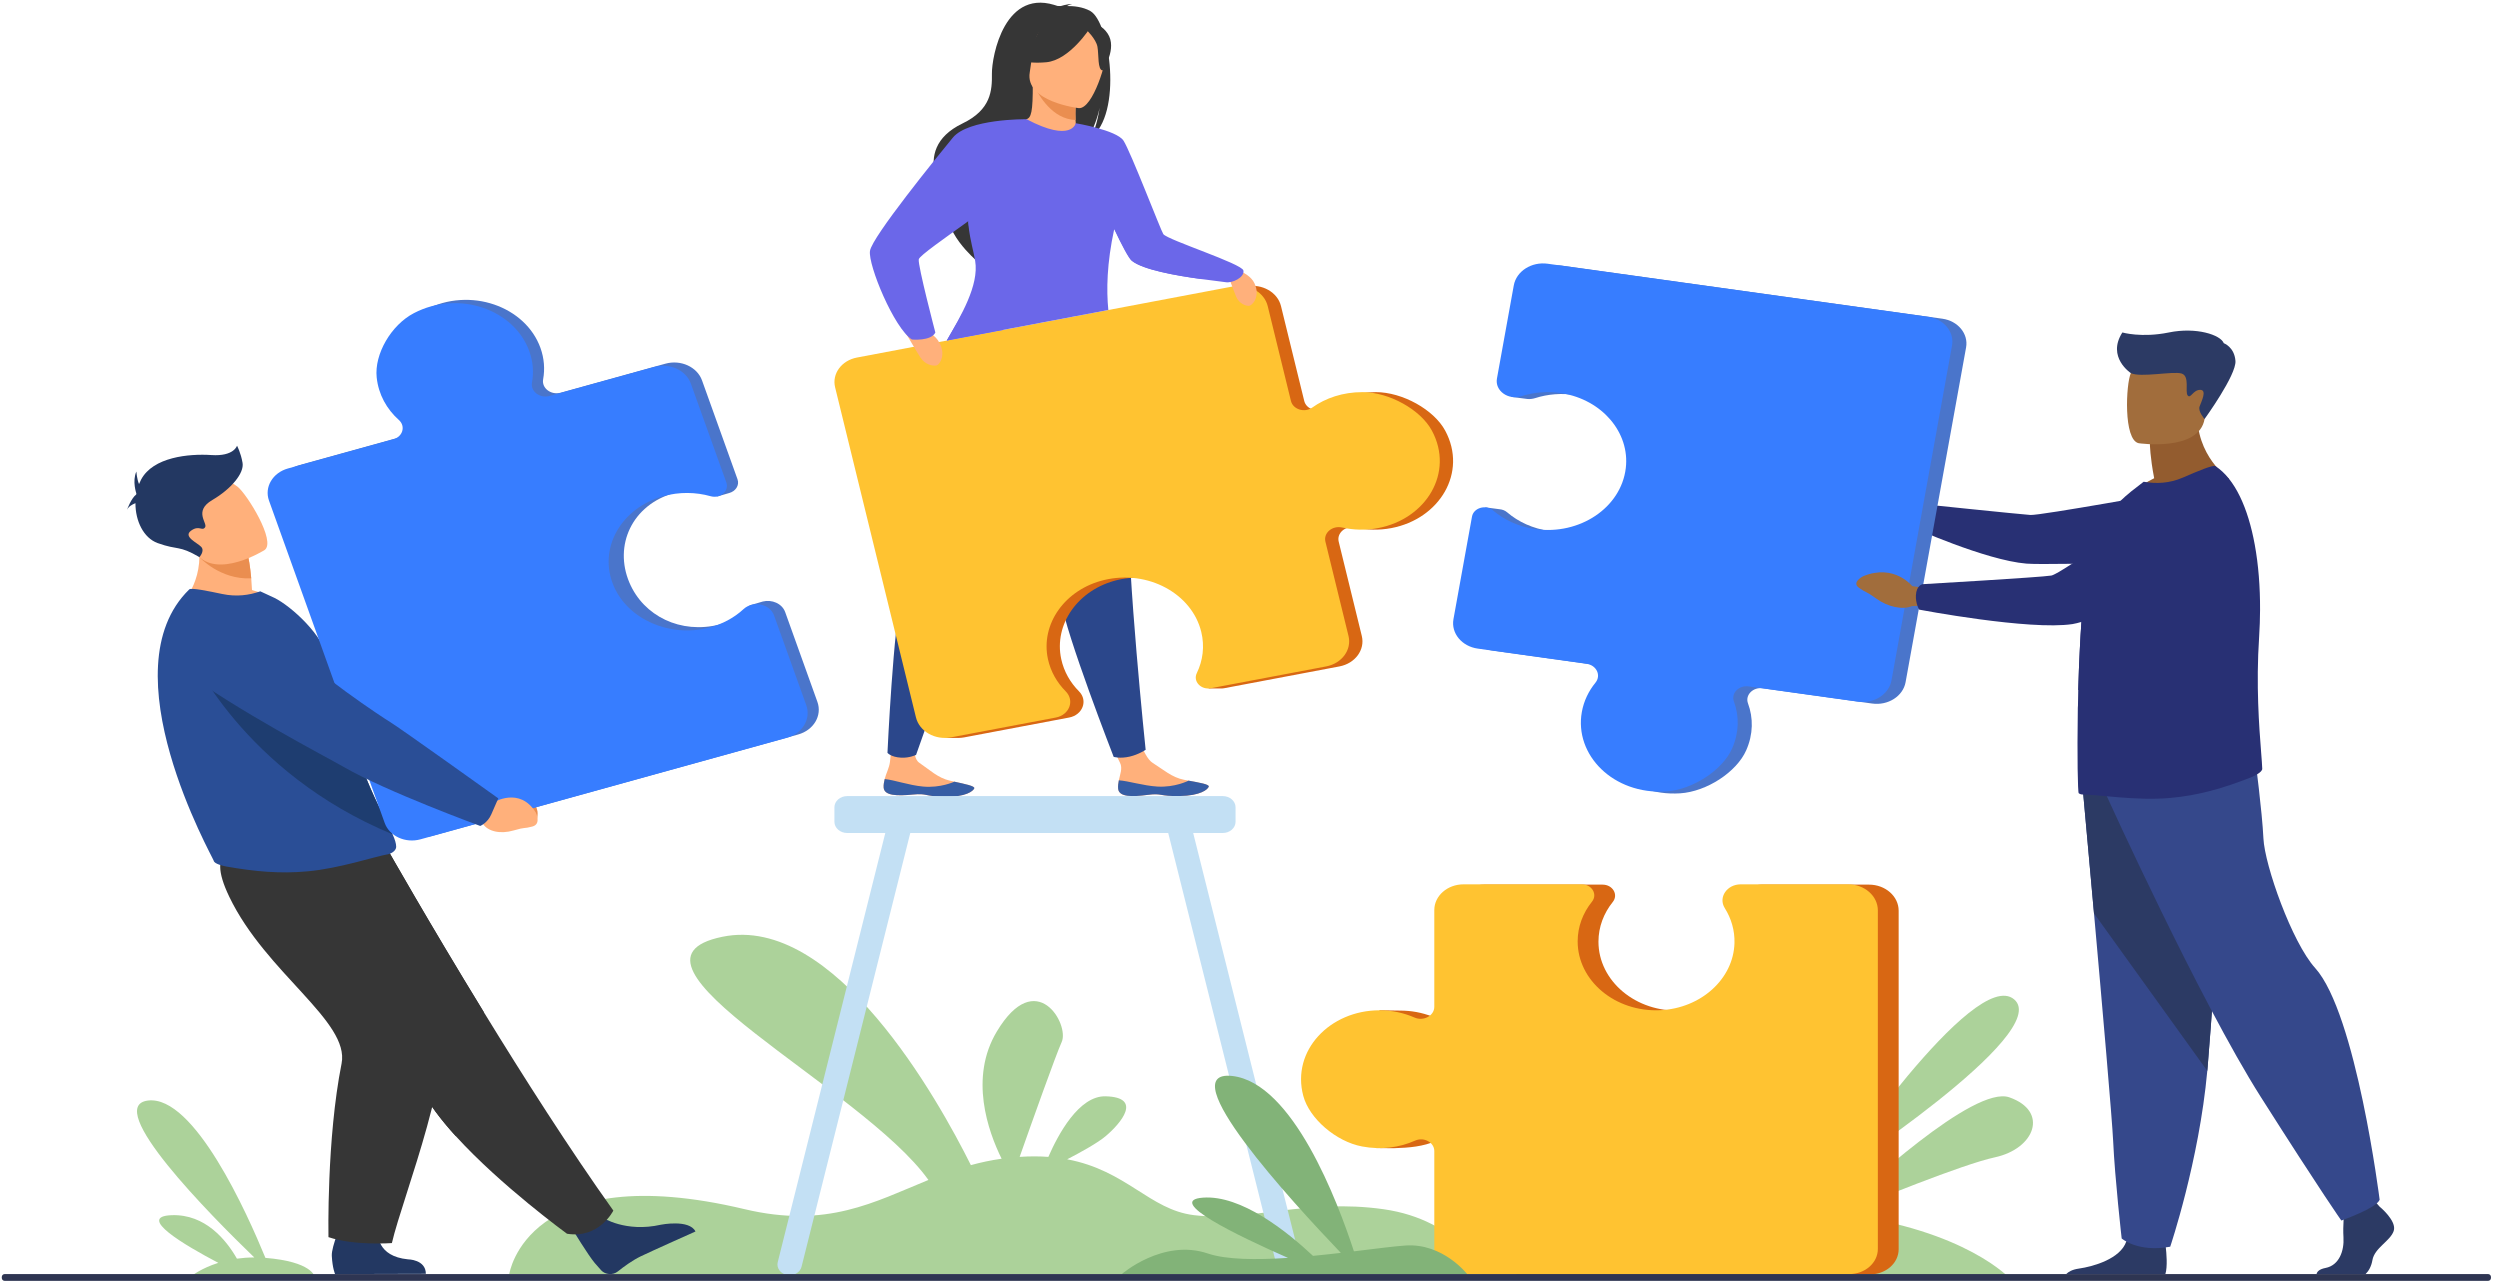 <svg width="521" height="267" viewBox="0 0 521 267" fill="none" xmlns="http://www.w3.org/2000/svg">
<g clip-path="url(#clip0_3241_19019)">
<path fill-rule="evenodd" clip-rule="evenodd" d="M288.305 251.997C272.385 249.744 260.366 254.645 248.808 253.236C239.591 252.112 234.788 243.92 222.402 241.599C225.347 240.072 228.78 238.163 230.421 236.774C233.609 234.077 238.186 228.681 230.421 228.468C224.834 228.315 220.481 236.493 218.48 241.094C216.645 240.96 214.661 240.949 212.497 241.09C215.054 233.849 220.04 219.835 221.26 217.144C222.917 213.48 215.949 201.266 207.734 214.974C201.971 224.587 205.884 235.699 208.735 241.477C206.484 241.795 204.36 242.255 202.331 242.813C195.543 229.203 173.947 190.403 150.537 195.225C125.015 200.48 179.694 226.565 193.483 245.904C182.218 250.493 172.32 256.066 155.208 251.997C109.737 241.179 106.13 265.518 106.13 265.518L309.337 265.578C309.337 265.578 304.226 254.247 288.305 251.997Z" fill="#ACD29A"/>
<path fill-rule="evenodd" clip-rule="evenodd" d="M233.027 164.417C233.234 166.134 236.003 166.072 239.13 165.66C242.256 165.249 241.449 165.971 245.847 165.896C250.242 165.822 251.711 164.502 251.902 163.943C252.074 163.449 249.941 163.097 247.657 162.679C247.37 162.628 247.083 162.572 246.793 162.518C244.22 162.021 242.463 160.392 240.224 158.989C238.101 157.661 236.672 151.572 236.672 151.572L230.421 151.539C230.421 151.539 232.384 157.046 233.409 158.961C234.009 160.087 233.369 161.533 233.166 162.617C233.058 163.207 232.952 163.811 233.027 164.417Z" fill="#FFB07B"/>
<path fill-rule="evenodd" clip-rule="evenodd" d="M239.13 165.66C242.256 165.249 241.449 165.971 245.847 165.896C250.242 165.822 251.712 164.502 251.902 163.943C252.074 163.449 249.941 163.097 247.657 162.679L247.631 162.717C247.631 162.717 244.853 164.134 241.221 163.921C238.261 163.747 235.21 162.752 233.166 162.617C233.058 163.207 232.952 163.811 233.027 164.417C233.235 166.134 236.003 166.072 239.13 165.66Z" fill="#365DA4"/>
<path fill-rule="evenodd" clip-rule="evenodd" d="M184.153 164.144C184.29 165.867 187.056 165.898 190.199 165.59C193.342 165.282 192.504 165.977 196.902 166.047C201.298 166.12 202.821 164.847 203.038 164.297C203.228 163.807 201.114 163.387 198.849 162.892C198.564 162.832 198.279 162.766 197.995 162.702C195.442 162.121 193.757 160.435 191.579 158.959C189.517 157.561 191.214 151.762 191.214 151.762L186.47 149.794C186.47 149.794 185.818 155.77 185.465 158.793C185.321 160.031 184.619 161.275 184.372 162.352C184.238 162.938 184.106 163.536 184.153 164.144Z" fill="#FFB07B"/>
<path fill-rule="evenodd" clip-rule="evenodd" d="M190.199 165.59C193.342 165.282 192.504 165.977 196.902 166.047C201.298 166.12 202.821 164.847 203.038 164.297C203.228 163.807 201.114 163.387 198.849 162.892L198.823 162.93C198.823 162.93 195.984 164.254 192.363 163.919C189.413 163.648 186.406 162.553 184.372 162.353C184.238 162.938 184.106 163.536 184.153 164.144C184.29 165.867 187.056 165.898 190.199 165.59Z" fill="#365DA4"/>
<path fill-rule="evenodd" clip-rule="evenodd" d="M194.808 78.084C194.808 78.084 193.495 83.674 192.178 112.024C192.178 112.024 189.737 117.273 187.967 123.691C186.196 130.11 184.948 156.891 184.948 156.891C184.948 156.891 185.655 157.786 187.797 157.899C189.546 157.991 190.909 157.317 190.909 157.317C190.909 157.317 203.216 122.239 209.205 108.621C215.197 95.003 218.707 75.557 218.707 75.557L194.808 78.084Z" fill="#2B478B"/>
<path fill-rule="evenodd" clip-rule="evenodd" d="M209.61 80.477C209.61 80.477 210.58 86.121 220.516 113.118C220.516 113.118 220.294 118.785 221.163 125.345C222.032 131.905 232.09 157.733 232.09 157.733C232.09 157.733 233.425 158.141 235.428 157.676C237.291 157.244 238.753 156.259 238.753 156.259C238.753 156.259 234.896 119.343 235.15 104.745C235.405 90.147 231.035 70.836 231.035 70.836L209.61 80.477Z" fill="#2B478B"/>
<path fill-rule="evenodd" clip-rule="evenodd" d="M227.208 2.289C225.649 1.418 223.735 1.246 222.386 1.257C222.751 0.958 223.438 0.874 223.438 0.874C222.609 0.729 220.709 1.373 220.709 1.373C209.345 -3.06 206.668 11.854 206.715 15.348C206.758 18.842 206.56 22.853 200.596 25.723C188.864 31.37 197.858 42.523 197.858 42.523C195.746 47.848 203.565 54.371 203.565 54.371C203.431 51.544 218.204 33.528 226.169 29.418C228.185 27.072 229.096 22.811 229.164 22.475C228.646 25.863 227.876 27.742 227.224 28.79C234.054 23.796 231.335 4.597 227.208 2.289Z" fill="#363636"/>
<path fill-rule="evenodd" clip-rule="evenodd" d="M224.73 27.488C224.77 27.504 221.006 29.222 218.171 28.542C215.506 27.904 213.764 24.866 213.801 24.86C214.929 24.663 215.256 23.3 215.23 17.444L215.741 17.532L224.012 18.972L224.321 19.025C224.321 19.025 224.125 21.397 224.118 23.632C224.116 24.105 224.125 24.571 224.144 25.007C224.201 26.305 224.365 27.337 224.73 27.488Z" fill="#FFB07B"/>
<path fill-rule="evenodd" clip-rule="evenodd" d="M224.118 23.632C224.116 24.105 224.125 24.571 224.144 25.007C219.334 24.836 216.56 20.002 215.513 17.882L224.012 18.972L224.32 19.025C224.32 19.025 224.125 21.397 224.118 23.632Z" fill="#EA8E50"/>
<path fill-rule="evenodd" clip-rule="evenodd" d="M214.857 16.711C214.857 16.711 212.34 13.218 211.737 10.232C211.304 8.099 212.54 0.195 221.581 1.334C221.581 1.334 224.206 1.561 226.673 3.026C228.637 4.19 231.469 6.705 228.3 13.602L227.479 15.932L214.857 16.711Z" fill="#363636"/>
<path fill-rule="evenodd" clip-rule="evenodd" d="M224.827 22.537C224.827 22.537 213.564 21.228 214.6 15.078C215.635 8.928 214.877 4.617 222.112 5.192C229.347 5.768 230.346 8.295 230.569 10.422C230.791 12.549 227.782 22.718 224.827 22.537Z" fill="#FFB07B"/>
<path fill-rule="evenodd" clip-rule="evenodd" d="M227.254 5.712C227.254 5.712 222.955 12.523 218.053 12.972C213.152 13.42 211.294 12.04 211.294 12.04C211.294 12.04 215.343 9.987 216.843 5.673C216.843 5.673 225.517 1.974 227.254 5.712Z" fill="#363636"/>
<path fill-rule="evenodd" clip-rule="evenodd" d="M226.392 6.198C226.392 6.198 228.416 8.109 228.711 9.748C229.005 11.387 228.711 14.644 229.798 14.674C229.798 14.674 232.946 10.074 230.813 6.959C228.551 3.656 226.392 6.198 226.392 6.198Z" fill="#363636"/>
<path fill-rule="evenodd" clip-rule="evenodd" d="M301.184 89.756C298.82 85.359 292.252 81.72 286.719 81.718C282.632 81.717 279.027 82.943 276.237 84.939C274.641 86.081 272.237 85.328 271.804 83.561L266.959 63.786C266.253 60.902 263.02 59.067 259.738 59.688L181.359 74.511C178.152 75.117 176.113 77.893 176.803 80.71L193.653 149.507C194.136 151.475 195.779 152.959 197.813 153.529L196.785 153.786H199.829L199.852 153.782C200.224 153.772 200.601 153.735 200.98 153.663L202.685 153.341L222.803 149.536C225.626 149.003 226.77 146.002 224.875 144.088C223.04 142.24 221.722 139.951 221.162 137.358C219.577 130.052 224.719 122.814 232.889 120.869C241.977 118.705 251.154 123.69 253.11 131.675C253.845 134.678 253.452 137.664 252.178 140.291C251.684 141.312 252.091 142.372 252.941 142.976L251.768 143.479L254.488 143.477V143.477C254.69 143.481 254.9 143.466 255.114 143.426L279.133 138.883C282.418 138.262 284.506 135.42 283.8 132.536L278.985 112.882C278.54 111.064 280.428 109.47 282.479 109.933C284.85 110.468 287.395 110.54 289.949 110.057C300 108.156 305.876 98.49 301.184 89.756Z" fill="#D86713"/>
<path fill-rule="evenodd" clip-rule="evenodd" d="M283.949 81.718C279.862 81.717 276.257 82.943 273.467 84.939C271.873 86.081 269.467 85.328 269.034 83.561L264.191 63.786C263.485 60.902 260.252 59.067 256.97 59.688L178.591 74.511C175.384 75.117 173.343 77.893 174.035 80.71L190.885 149.507C191.601 152.432 194.881 154.293 198.21 153.663L220.032 149.536C222.855 149.003 224.002 146.002 222.104 144.088C220.273 142.24 218.954 139.951 218.391 137.358C216.809 130.052 221.949 122.814 230.121 120.869C239.209 118.705 248.386 123.69 250.34 131.675C251.077 134.678 250.682 137.664 249.408 140.291C248.582 141.998 250.281 143.816 252.346 143.426L276.365 138.883C279.647 138.262 281.736 135.42 281.029 132.536L276.217 112.882C275.77 111.064 277.658 109.47 279.709 109.933C282.079 110.468 284.624 110.54 287.181 110.057C297.232 108.156 303.106 98.49 298.414 89.756C296.05 85.359 289.484 81.72 283.949 81.718Z" fill="#FFC331"/>
<path fill-rule="evenodd" clip-rule="evenodd" d="M255.271 55.564C255.271 55.564 260.162 56.268 261.442 59.062C262.723 61.855 260.934 63.747 260.246 63.74C259.559 63.734 258.238 63.287 257.621 61.838C257.002 60.389 255.271 55.564 255.271 55.564Z" fill="#FFB07B"/>
<path fill-rule="evenodd" clip-rule="evenodd" d="M187.968 68.03C187.968 68.03 193.456 68.023 195.431 70.874C197.404 73.724 195.838 76.075 195.085 76.178C194.332 76.28 192.797 76 191.824 74.515C190.852 73.029 187.968 68.03 187.968 68.03Z" fill="#FFB07B"/>
<path fill-rule="evenodd" clip-rule="evenodd" d="M255.408 58.806C254.923 58.715 252.794 58.495 250.089 58.121C245.105 57.434 238.16 56.225 235.829 54.336C235.198 53.823 233.726 51.001 232.198 47.765C230.654 54.928 230.567 60.422 230.976 64.604L197.3 70.973C200.186 65.843 204.657 59.483 203.819 54.336C203.508 52.427 202.317 49.809 201.872 46.867C201.836 46.614 201.804 46.361 201.778 46.104C197.055 49.521 191.6 53.29 191.468 54.044C191.251 55.307 194.929 69.297 194.929 69.297C194.015 71.144 190.048 70.756 190.048 70.756C186.333 68.424 180.866 55.209 181.304 52.282C181.742 49.354 195.294 32.67 198.573 28.682C201.813 24.742 213.641 24.841 213.926 24.843H213.929C213.931 24.843 213.931 24.843 213.933 24.843C223.339 29.805 224.186 25.681 224.186 25.681C224.186 25.681 232.674 27.099 234.131 29.301C235.591 31.505 241.988 48.21 242.44 48.798C243.386 50.029 258.847 54.951 259.125 56.376C259.405 57.801 256.794 59.065 255.408 58.806Z" fill="#6B67E9"/>
<path fill-rule="evenodd" clip-rule="evenodd" d="M209.041 68.762L197.3 70.973C200.224 65.858 204.066 59.487 203.226 54.371C202.913 52.462 202.206 50.202 201.867 47.247C201.834 46.962 201.778 46.104 201.778 46.104C201.778 46.104 210.093 51.855 210.239 58.078C210.317 61.307 209.674 65.53 209.041 68.762Z" fill="#6B67E9"/>
<path fill-rule="evenodd" clip-rule="evenodd" d="M250.4 58.16C245.357 57.471 238.324 56.262 235.965 54.372C235.327 53.859 233.837 51.033 232.29 47.794C232.29 47.794 231.748 42.587 233.298 42.781C234.847 42.976 237.126 52.212 238.753 52.795C240.208 53.318 248.255 56.032 250.4 58.16Z" fill="#6B67E9"/>
<path fill-rule="evenodd" clip-rule="evenodd" d="M498.847 256.538C498.136 258.644 494.854 260.046 494.411 262.62C494.195 263.876 493.663 264.85 492.985 265.52H482.767C482.87 265.026 483.318 264.494 484.645 264.24C487.485 263.693 488.554 260.671 488.379 257.864C488.304 256.689 488.339 255.346 488.405 254.185C488.495 252.578 488.645 251.316 488.645 251.316L494.677 250.069L495.311 250.784L495.918 251.473C495.918 251.473 499.556 254.434 498.847 256.538Z" fill="#2C3A64"/>
<path fill-rule="evenodd" clip-rule="evenodd" d="M451.265 265.52H430.592C431.06 265.038 431.854 264.573 433.198 264.38C436.379 263.927 441.888 262.305 443.117 258.73C443.157 258.617 443.192 258.499 443.223 258.379C444.198 254.56 451.296 259.55 451.296 259.55C451.296 259.55 451.317 259.703 451.35 259.961C451.475 261.037 451.75 263.954 451.265 265.52Z" fill="#2C3A64"/>
<path fill-rule="evenodd" clip-rule="evenodd" d="M434.043 164.322C434.043 164.322 435.119 176.139 436.388 190.343C438.109 209.638 440.178 233.34 440.383 237.83C440.739 245.627 442.158 258.097 442.158 258.097C442.158 258.097 445.528 261.06 452.273 259.812C452.273 259.812 458.281 242.009 460 223.172C460.026 222.862 460.052 222.552 460.08 222.241C461.676 203.064 464.158 162.686 464.158 162.686L434.043 164.322Z" fill="#35488B"/>
<path fill-rule="evenodd" clip-rule="evenodd" d="M434.043 164.322C434.043 164.322 435.119 176.139 436.388 190.343L460 223.172C460.026 222.862 460.052 222.552 460.08 222.241C461.676 203.064 464.158 162.686 464.158 162.686L434.043 164.322Z" fill="#2C3A64"/>
<path fill-rule="evenodd" clip-rule="evenodd" d="M438.963 165.725C438.963 165.725 458.391 208.521 471.166 228.632C483.941 248.745 487.934 254.357 487.934 254.357C487.934 254.357 495.253 251.784 495.917 250.029C495.917 250.029 491.032 211.202 482.479 201.738C477.643 196.39 471.964 180.341 471.698 174.728C471.432 169.115 469.97 158.008 469.97 158.008L438.963 165.725Z" fill="#35488B"/>
<path fill-rule="evenodd" clip-rule="evenodd" d="M448.93 99.665C448.066 95.184 448.038 92.527 448.038 92.527L457.895 85.547C457.53 95.145 464.53 99.761 464.53 99.761C464.53 99.761 451.393 105.442 443.8 103.338C443.8 103.338 445.669 101.239 448.93 99.665Z" fill="#935C2F"/>
<path fill-rule="evenodd" clip-rule="evenodd" d="M445.715 92.369C445.715 92.369 458.257 94.2 459.434 87.32C460.611 80.44 463.022 76.043 455.064 74.583C447.109 73.124 445.101 75.543 444.072 77.755C443.043 79.968 442.485 91.716 445.715 92.369Z" fill="#A16D3C"/>
<path fill-rule="evenodd" clip-rule="evenodd" d="M401.672 106.551L399.002 105.099C399.002 105.099 395.673 100.781 389.987 103.463C389.987 103.463 387.736 104.725 389.245 105.782C390.759 106.838 390.352 106.241 392.445 107.772C394.54 109.302 397.248 109.849 398.997 109.005L401.239 108.819L401.672 106.551Z" fill="#A16D3C"/>
<path fill-rule="evenodd" clip-rule="evenodd" d="M398.504 107.004C399.191 105.113 399.518 104.946 399.518 104.946C399.518 104.946 421.108 107.188 423.144 107.32C425.179 107.453 453.447 102.335 453.447 102.335L466.794 116.577C466.794 116.577 427.441 117.881 422.292 117.457C413.781 116.756 398.346 109.793 398.346 109.793C398.346 109.793 397.962 108.488 398.504 107.004Z" fill="#283074"/>
<path fill-rule="evenodd" clip-rule="evenodd" d="M471.451 160.194C471.489 160.929 469.765 161.736 469.017 162.032C463.38 164.252 458.132 165.795 452.202 166.296C445.167 166.931 436.854 165.541 434.002 165.574C433.696 165.574 433.433 165.474 433.204 165.307C433.014 165.172 432.861 157.622 433.014 148.102C433.014 147.735 433.014 147.332 433.051 146.965V146.832C433.063 145.841 433.08 144.833 433.105 143.816C433.176 141.034 433.294 138.178 433.433 135.339C433.638 131.154 433.92 127.042 434.313 123.398C434.723 119.593 435.241 116.297 435.902 113.96C437.423 108.581 440.922 105.039 444.115 102.433L446.737 100.397C449.36 100.864 452.138 100.73 454.912 99.528C457.916 98.225 461.186 96.821 461.716 97.156C465.77 99.818 468.499 105.861 469.897 113.542C470.651 117.676 471.018 122.282 470.997 127.093C470.99 128.937 470.924 130.81 470.804 132.7C470.126 142.844 470.82 151.639 471.218 156.751C471.333 158.221 471.425 159.389 471.451 160.194Z" fill="#283074"/>
<path fill-rule="evenodd" clip-rule="evenodd" d="M404.785 66.419L325.481 55.352C322.107 54.881 318.94 56.901 318.403 59.864L314.893 79.287C314.731 80.187 314.992 82.715 314.992 82.715L317.85 83.089C318.013 83.12 318.177 83.142 318.345 83.154C318.862 83.191 319.402 83.134 319.941 82.963C322.571 82.126 325.483 81.872 328.445 82.35C336.793 83.695 342.634 90.539 341.745 97.956C340.756 106.206 332.129 111.941 322.926 110.657C319.463 110.173 316.428 108.768 314.095 106.77C313.643 106.383 313.097 106.178 312.548 106.128L309.556 105.734L305.831 129.427C305.304 132.349 307.571 135.094 310.898 135.558L333.551 138.72C335.649 139.012 336.661 141.14 335.425 142.657C333.999 144.411 333 146.476 332.588 148.751C330.971 157.697 339.129 166.023 350.121 165.33C355.656 164.982 361.907 160.903 363.913 156.357C365.394 152.999 365.394 149.594 364.281 146.579C363.642 144.856 365.316 143.152 367.353 143.436L390.148 146.617C393.472 147.082 396.597 145.09 397.124 142.169L409.732 72.406C410.247 69.553 408.034 66.872 404.785 66.419Z" fill="#4A75CB"/>
<path fill-rule="evenodd" clip-rule="evenodd" d="M462.008 113.336C462.008 113.336 455.929 138.263 433.105 143.816C433.176 141.034 433.294 138.178 433.433 135.339C433.638 131.154 433.92 127.042 434.313 123.398C434.721 123.213 435.102 123.069 435.453 122.968C443.196 120.724 462.008 113.336 462.008 113.336Z" fill="#283074"/>
<path fill-rule="evenodd" clip-rule="evenodd" d="M360.98 155.968C362.461 152.61 362.463 149.205 361.35 146.19C360.712 144.467 362.383 142.763 364.422 143.047L387.217 146.229C390.542 146.693 393.663 144.701 394.191 141.78L406.801 72.017C407.316 69.164 405.101 66.483 401.854 66.03L322.548 54.962C319.176 54.492 316.009 56.513 315.473 59.476L311.962 78.899C311.508 81.411 314.286 83.44 317.01 82.574C319.638 81.737 322.552 81.483 325.514 81.961C333.863 83.305 339.701 90.15 338.814 97.567C337.825 105.817 329.199 111.552 319.993 110.267C316.532 109.784 313.497 108.379 311.162 106.381C309.646 105.083 307.096 105.822 306.764 107.659L302.9 129.038C302.373 131.96 304.64 134.705 307.965 135.169L330.621 138.331C332.716 138.623 333.731 140.751 332.495 142.268C331.066 144.022 330.067 146.087 329.658 148.362C328.04 157.308 336.198 165.634 347.191 164.941C352.726 164.593 358.977 160.514 360.98 155.968Z" fill="#377DFF"/>
<path fill-rule="evenodd" clip-rule="evenodd" d="M401.764 122.623L398.503 122.149C398.503 122.149 394.786 117.422 388.307 120.074C388.307 120.074 385.738 121.336 387.438 122.518C389.135 123.701 388.683 123.049 391.038 124.758C393.39 126.467 396.455 127.149 398.445 126.314L400.987 126.198L401.764 122.623Z" fill="#A16D3C"/>
<path fill-rule="evenodd" clip-rule="evenodd" d="M399.272 124.079C399.378 121.97 400.656 121.745 400.656 121.745C400.656 121.745 425.356 120.31 427.487 119.947C429.617 119.584 449.29 105.261 449.29 105.261C449.29 105.261 456.897 99.253 462.228 101.28C466.861 103.042 468.311 106.518 468.544 109.714C468.822 113.524 466.376 117.085 462.44 118.7C453.606 122.326 435.937 129.444 431.913 130.058C422.957 131.424 399.936 127.044 399.936 127.044C399.936 127.044 399.19 125.735 399.272 124.079Z" fill="#283074"/>
<path fill-rule="evenodd" clip-rule="evenodd" d="M444.072 77.755C444.072 77.755 438.982 74.439 442.302 69.286C442.302 69.286 446.304 70.453 451.992 69.286C457.681 68.119 462.771 69.772 463.435 71.522C463.435 71.522 465.648 72.3 465.869 75.216C466.09 78.133 459.435 87.32 459.435 87.32C459.435 87.32 458.012 85.765 458.399 84.696C458.787 83.626 460.004 81.244 458.509 81.244C457.017 81.244 456.52 83.189 455.91 82.411C455.303 81.633 456.409 78.376 454.639 77.841C452.868 77.306 446.064 78.739 444.072 77.755Z" fill="#2C3A64"/>
<path fill-rule="evenodd" clip-rule="evenodd" d="M271.078 263.038L248.66 173.598H254.831C256.295 173.598 257.491 172.547 257.491 171.261V168.24C257.491 166.955 256.295 165.905 254.831 165.905H176.551C175.089 165.905 173.892 166.955 173.892 168.24V171.261C173.892 172.547 175.089 173.598 176.551 173.598H184.497L162.078 263.038C161.777 264.24 162.646 265.442 164.009 265.706C165.374 265.973 166.738 265.206 167.039 264.004L189.7 173.598H243.457L266.118 264.004C266.419 265.206 267.782 265.973 269.145 265.706C270.511 265.442 271.38 264.24 271.078 263.038Z" fill="#C3E0F4"/>
<path fill-rule="evenodd" clip-rule="evenodd" d="M419.742 208.265C411.443 201.266 381.573 245.43 381.573 245.43C381.573 245.43 428.039 215.266 419.742 208.265Z" fill="#ACD29A"/>
<path fill-rule="evenodd" clip-rule="evenodd" d="M418.746 228.682C411.4 226.1 387.925 247.847 382.637 252.868C378.592 252.396 374.154 252.09 369.29 252.013C332.117 251.43 315.255 266.224 315.255 266.224L418.953 266.534C418.953 266.534 409.769 256.285 383.708 252.998C390.077 250.356 408.909 242.658 415.758 241.179C424.057 239.385 427.043 231.596 418.746 228.682Z" fill="#ACD29A"/>
<path fill-rule="evenodd" clip-rule="evenodd" d="M389.499 184.356H367.116C364.22 184.356 362.376 187.085 363.777 189.311C365.129 191.462 360.371 210.1 350.346 210.586C340.919 211.043 333.119 204.433 333.119 196.245C333.119 193.165 334.223 190.31 336.102 187.972C337.324 186.452 336.092 184.356 333.976 184.356H309.34C305.973 184.356 303.244 186.754 303.244 189.712C303.244 189.712 301.01 212.946 299.112 212.113C297.156 211.254 294.976 210.731 292.668 210.627L292.671 210.625H292.647C292.372 210.613 292.096 210.607 291.816 210.607C291.538 210.607 287.482 210.545 287.482 210.545L286.867 239.257L290.389 239.29C293.737 239.201 296.645 238.926 299.23 237.77C301.066 236.946 303.244 238.13 303.244 239.942V260.224C303.244 263.18 305.973 265.578 309.337 265.578H389.725C393.014 265.578 395.679 263.236 395.679 260.346V189.786C395.679 186.787 392.913 184.356 389.499 184.356Z" fill="#D86713"/>
<path fill-rule="evenodd" clip-rule="evenodd" d="M283.846 238.922C287.853 239.681 291.679 239.147 294.893 237.708C296.731 236.884 298.909 238.07 298.909 239.882V260.162C298.909 263.12 301.638 265.518 305.002 265.518H385.39C388.679 265.518 391.344 263.176 391.344 260.286V189.727C391.344 186.727 388.577 184.294 385.164 184.294H362.781C359.885 184.294 358.041 187.023 359.442 189.251C360.794 191.402 361.538 193.891 361.465 196.535C361.262 203.991 354.486 210.133 346.011 210.526C336.584 210.96 328.784 204.373 328.784 196.185C328.784 193.105 329.888 190.25 331.767 187.912C332.989 186.392 331.757 184.294 329.641 184.294H305.005C301.638 184.294 298.909 186.694 298.909 189.652V209.808C298.909 211.674 296.675 212.886 294.777 212.053C292.581 211.089 290.104 210.545 287.481 210.545C277.174 210.545 269.096 218.931 271.599 228.363C272.858 233.111 278.421 237.896 283.846 238.922Z" fill="#FFC331"/>
<path fill-rule="evenodd" clip-rule="evenodd" d="M51.092 265.913L65.54 266.006C65.54 266.006 65.037 262.934 55.312 262.142C51.541 252.94 40.464 228.183 30.846 229.352C21.349 230.508 43.841 253.221 52.991 262.053C51.696 262.055 50.489 262.146 49.376 262.303C47.172 258.447 42.801 252.996 35.786 253.244C28.322 253.509 38.492 259.5 45.493 263.178C41.947 264.296 40.032 265.843 40.032 265.843L50.928 265.913C51.056 265.973 51.126 266.006 51.126 266.006C51.126 266.006 51.115 265.973 51.092 265.913Z" fill="#ACD29A"/>
<path fill-rule="evenodd" clip-rule="evenodd" d="M102.713 163.327L104.85 164.852C104.85 164.852 110.698 163.008 112.018 169.115C112.018 169.115 112.37 171.718 110.494 171.722C108.618 171.728 109.391 171.439 106.735 171.507C104.079 171.575 101.877 170.344 101.488 168.449L100.217 166.844L102.713 163.327Z" fill="#EA8E50"/>
<path fill-rule="evenodd" clip-rule="evenodd" d="M102.471 166.6C104.176 165.036 104.039 163.879 104.039 163.879C104.039 163.879 84.29 149.671 82.287 148.513C80.922 147.725 66.378 136.395 59.579 129.488C56.207 126.062 52.03 127.391 47.251 128.596L43.315 129.588C38.562 130.786 37.326 136.627 41.226 139.465C52.208 147.458 70.477 156.448 73.895 158.337C82.381 163.029 98.991 168.602 98.991 168.602C98.991 168.602 101.006 167.944 102.471 166.6Z" fill="#1E3D70"/>
<path fill-rule="evenodd" clip-rule="evenodd" d="M125.582 253.743C125.582 253.743 130.375 256.898 137.719 255.232C137.719 255.232 143.641 254.045 144.938 256.641C144.938 256.641 135.858 260.694 133.56 261.803C131.828 262.638 130.021 263.956 128.743 264.976C127.732 265.783 126.157 265.673 125.295 264.742C124.895 264.312 124.438 263.797 123.937 263.201C122.537 261.534 119.274 256.149 119.274 256.149L125.582 253.743Z" fill="#233862"/>
<path fill-rule="evenodd" clip-rule="evenodd" d="M127.821 252.286C127.821 252.286 124.903 258.199 118.166 257.113C118.166 257.113 104.42 247.137 94.99 236.775C91.928 233.409 89.321 230.001 87.788 226.884C81.536 214.163 64.659 195.19 53.929 185.574L80.775 177.041C80.775 177.041 89.374 192.24 100.815 210.911C109.061 224.362 118.78 239.617 127.821 252.286Z" fill="#363636"/>
<path fill-rule="evenodd" clip-rule="evenodd" d="M100.815 210.911L94.99 236.775C91.928 233.409 89.321 230.001 87.788 226.884C81.536 214.163 64.659 195.19 53.929 185.574L80.775 177.041C80.775 177.041 89.374 192.24 100.815 210.911Z" fill="#363636"/>
<path fill-rule="evenodd" clip-rule="evenodd" d="M78.801 257.098C78.801 257.098 78.508 261.815 85.018 262.446C85.018 262.446 88.738 262.463 88.748 265.464L69.829 265.518C69.829 265.518 69.28 264.306 69.147 261.712C69.044 259.719 71.345 254.51 71.345 254.51L78.801 257.098Z" fill="#233862"/>
<path fill-rule="evenodd" clip-rule="evenodd" d="M71.969 177.041C71.969 177.041 83.929 188.589 91.521 209.392C95.651 220.711 83.95 249.171 81.669 259.057C81.669 259.057 73.819 259.643 68.452 257.82C68.452 257.82 68.044 237.397 71.183 221.656C72.94 212.847 55.436 202.816 47.788 186.899C42.584 176.071 48.914 176.255 56.693 175.994L71.969 177.041Z" fill="#363636"/>
<path fill-rule="evenodd" clip-rule="evenodd" d="M58.163 125.523C51.509 128.824 37.887 125.779 37.887 125.779C37.887 125.779 43.419 120.222 40.905 111.272L51.742 116.108C51.742 116.108 52.104 117.688 52.357 120.527C52.421 121.259 52.478 122.075 52.518 122.968C55.935 123.878 58.163 125.523 58.163 125.523Z" fill="#FFB07B"/>
<path fill-rule="evenodd" clip-rule="evenodd" d="M82.563 176.445C82.563 177.471 81.216 177.964 80.93 178.013C78.246 178.446 70.752 181.007 64.002 181.594C58.317 182.118 53.04 181.619 47.242 180.597C46.474 180.461 44.672 180.034 44.544 179.389C44.384 178.681 22.18 139.615 39.441 122.834C39.846 122.44 43.254 123.149 46.37 123.799C49.247 124.398 51.886 124.064 54.244 123.233L57.166 124.584C60.754 126.341 67.544 132.584 68.338 137.482C68.742 139.973 70.363 141.817 70.832 144.009C71.006 144.819 71.184 145.611 71.365 146.382C71.719 147.896 72.084 149.336 72.459 150.706C73.473 154.41 74.545 157.599 75.597 160.355C76.717 163.279 77.816 165.712 78.797 167.748C80.069 170.388 81.145 172.361 81.817 173.872C82.291 174.935 82.563 175.769 82.563 176.445Z" fill="#2A4E96"/>
<path fill-rule="evenodd" clip-rule="evenodd" d="M81.816 173.871C50.473 160.895 39.618 135.979 39.618 135.979C39.618 135.979 65.083 144.233 71.365 146.382C71.718 147.896 72.083 149.336 72.458 150.706C73.473 154.41 74.544 157.599 75.597 160.355C76.717 163.279 77.815 165.712 78.796 167.748C80.069 170.388 81.144 172.361 81.816 173.871Z" fill="#1E3D70"/>
<path fill-rule="evenodd" clip-rule="evenodd" d="M170.348 146.275L163.634 127.568C162.982 125.752 160.844 124.892 158.975 125.354L158.97 125.355C158.871 125.38 158.772 125.41 158.676 125.442L156.321 126.133C156.321 126.133 152.634 129.468 149.99 130.14C141.858 132.208 134.14 128.399 131.173 121.433C127.873 113.685 131.702 105.176 140.565 102.72C143.598 101.88 149.566 103.446 149.566 103.446L151.963 102.746C153.265 102.398 154.157 101.165 153.694 99.87L146.303 79.28C145.293 76.466 141.879 74.904 138.676 75.791L116.857 81.838C114.837 82.397 112.855 80.895 113.188 79.058C113.574 76.933 113.418 74.7 112.632 72.509C109.539 63.894 98.039 59.657 88.58 64.577C83.818 67.055 80.308 73.141 80.823 77.983C81.204 81.558 82.929 84.597 85.452 86.851C86.894 88.14 86.265 90.315 84.304 90.859L62.349 96.942C59.148 97.83 57.371 100.829 58.381 103.642L82.494 170.83C83.481 173.578 86.816 175.102 89.944 174.236L166.322 153.071C169.569 152.171 171.373 149.128 170.348 146.275Z" fill="#4A75CB"/>
<path fill-rule="evenodd" clip-rule="evenodd" d="M78.501 78.663C78.882 82.239 80.607 85.278 83.13 87.532C84.572 88.821 83.943 90.995 81.981 91.539L60.027 97.623C56.826 98.51 55.049 101.51 56.058 104.323L80.172 171.511C81.158 174.258 84.493 175.783 87.621 174.916L164 153.751C167.249 152.851 169.05 149.809 168.026 146.955L161.311 128.249C160.443 125.829 156.937 125.107 154.945 126.945C153.024 128.72 150.552 130.088 147.668 130.821C139.536 132.888 130.854 129.067 127.888 122.1C124.588 114.352 129.379 105.857 138.243 103.401C141.577 102.477 144.998 102.543 148.094 103.412C150.104 103.977 152.007 102.32 151.371 100.55L143.981 79.96C142.971 77.146 139.556 75.585 136.354 76.472L114.535 82.519C112.515 83.078 110.533 81.575 110.866 79.738C111.251 77.614 111.095 75.381 110.309 73.189C107.217 64.574 95.717 60.337 86.258 65.258C81.496 67.736 77.986 73.822 78.501 78.663Z" fill="#377DFF"/>
<path fill-rule="evenodd" clip-rule="evenodd" d="M100.154 166.351L102.863 167.225C102.863 167.225 108.287 163.855 111.663 169.335C111.663 169.335 112.885 171.728 110.951 172.247C109.018 172.769 109.721 172.279 107.003 173.075C104.286 173.869 101.608 173.296 100.582 171.592L98.741 170.404L100.154 166.351Z" fill="#FFB07B"/>
<path fill-rule="evenodd" clip-rule="evenodd" d="M102.384 169.717C103.385 167.421 103.843 166.38 103.843 166.38C103.843 166.38 83.377 151.723 81.292 150.466C79.871 149.609 65.724 140.317 58.827 133.076C55.406 129.484 50.012 127.842 44.794 128.803L40.498 129.595C35.311 130.551 33.625 136.321 37.649 139.352C48.983 147.889 68.098 157.792 71.662 159.851C80.51 164.963 100.08 172.128 100.08 172.128C100.08 172.128 101.598 171.519 102.384 169.717Z" fill="#2A4E96"/>
<path fill-rule="evenodd" clip-rule="evenodd" d="M52.357 120.527C45.814 120.85 41.559 116.103 41.559 116.103C41.559 116.103 44.517 114.663 46.13 113.603L51.742 116.108C51.742 116.108 52.105 117.688 52.357 120.527Z" fill="#EA8E50"/>
<path fill-rule="evenodd" clip-rule="evenodd" d="M55.144 114.624C55.144 114.624 45.23 120.876 40.894 115.391C36.558 109.905 32.358 107.018 38.505 102.795C44.652 98.571 47.55 99.906 49.504 101.427C51.458 102.949 57.611 112.857 55.144 114.624Z" fill="#FFB07B"/>
<path fill-rule="evenodd" clip-rule="evenodd" d="M50.551 96.473C50.196 94.365 49.396 92.881 49.396 92.881C49.396 92.881 48.773 95.146 44.063 94.833C39.353 94.521 31.888 95.24 29.4 99.957C29.241 100.257 29.1 100.566 28.975 100.882C28.524 99.836 28.416 98.269 28.416 98.269C27.521 100.299 28.416 102.839 28.416 102.839H28.416C28.403 102.913 28.392 102.987 28.379 103.062C27.34 103.834 26.467 106.234 26.467 106.234C26.781 105.565 27.546 105.128 28.228 104.859C28.207 108.529 29.9 112.117 32.873 113.185C37.22 114.746 37.186 113.555 41.558 116.103C41.558 116.103 42.73 114.825 41.931 113.965C41.13 113.106 38.109 111.857 39.798 110.608C41.486 109.358 42.108 110.764 42.73 109.905C43.352 109.046 40.242 106.547 44.241 104.204C48.24 101.862 50.907 98.582 50.551 96.473Z" fill="#233862"/>
<path fill-rule="evenodd" clip-rule="evenodd" d="M305.779 265.551C305.779 265.551 300.764 259.039 292.919 259.564C290.534 259.723 286.659 260.234 282.158 260.778C278.763 250.368 269.406 225.626 256.785 224.232C243.897 222.81 269.119 250.327 279.434 261.101C277.552 261.318 275.598 261.532 273.628 261.72C268.166 256.595 258.649 249.005 250.703 249.588C242.738 250.174 257.651 257.411 268.417 262.144C261.811 262.578 255.549 262.531 251.723 261.232C242.35 258.048 233.735 265.551 233.735 265.551H305.779Z" fill="#82B378"/>
<path fill-rule="evenodd" clip-rule="evenodd" d="M518.53 266.931H0.961C0.638 266.931 0.373 266.66 0.373 266.327V266.122C0.373 265.789 0.638 265.518 0.961 265.518H518.53C518.852 265.518 519.118 265.789 519.118 266.122V266.327C519.118 266.66 518.852 266.931 518.53 266.931Z" fill="#2E3552"/>
</g>
<defs>
<clipPath id="clip0_3241_19019">
<rect width="520.227" height="266.98" fill="white"/>
</clipPath>
</defs>
</svg>
